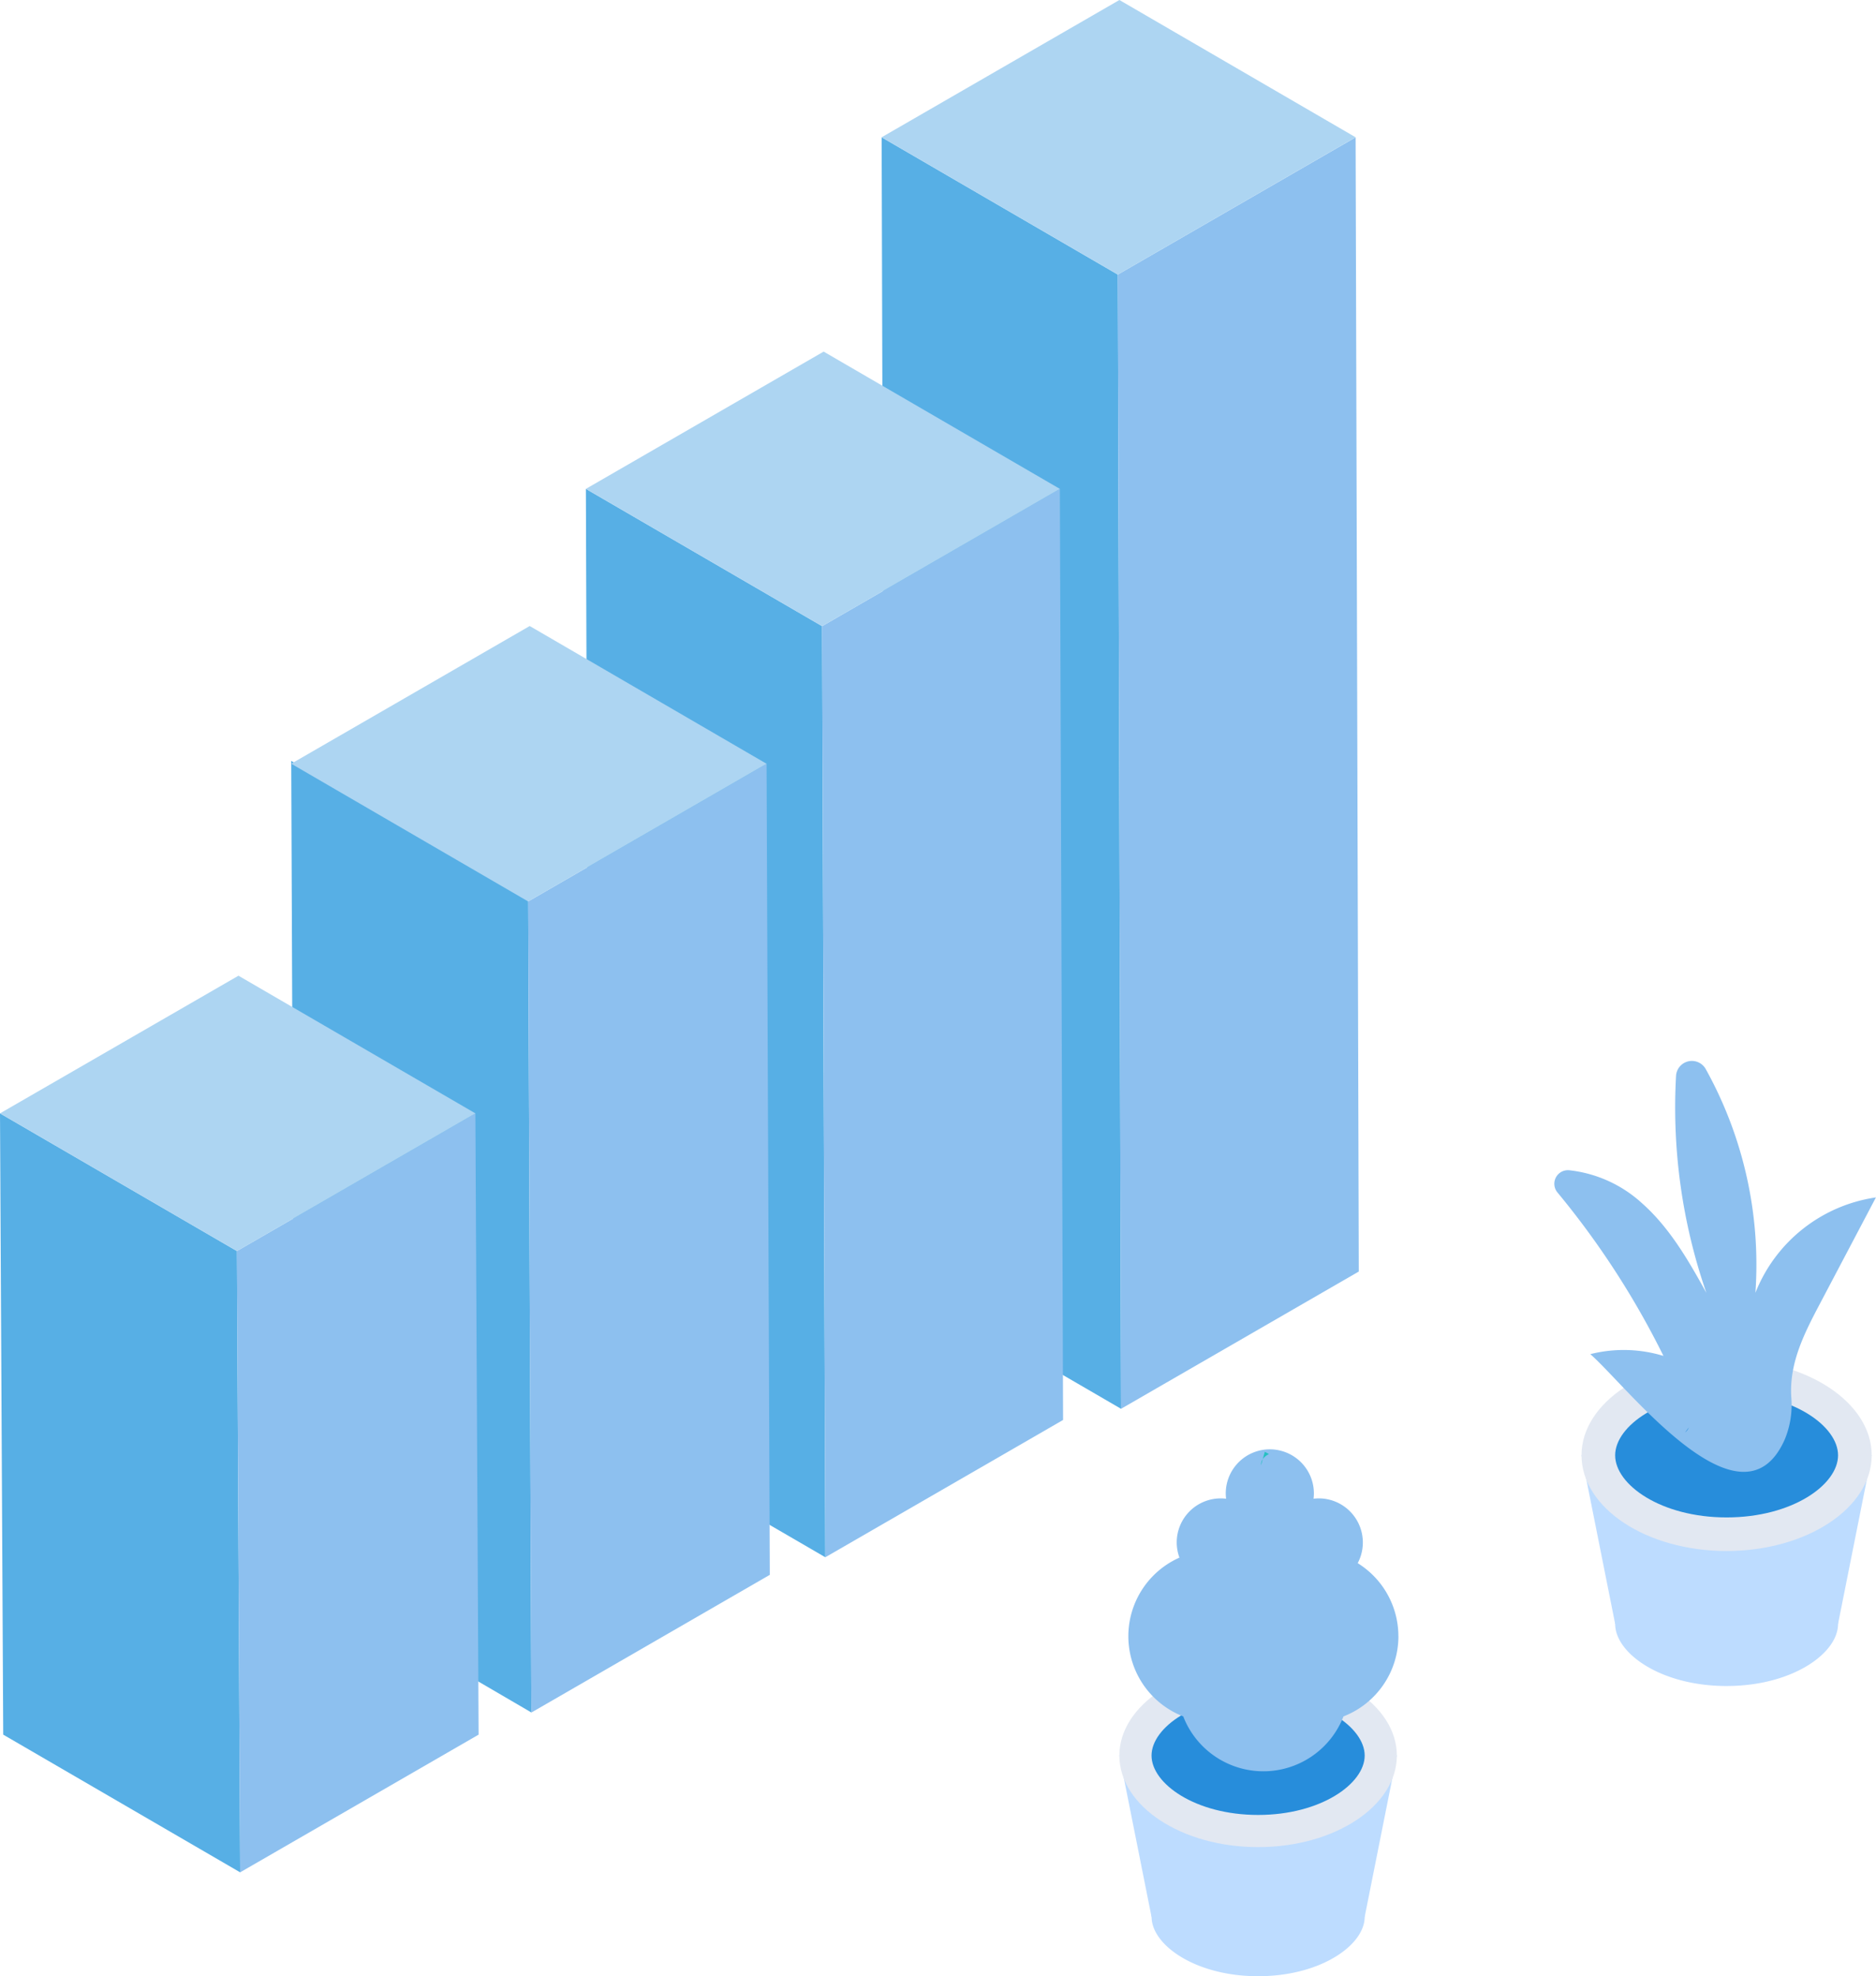<svg xmlns="http://www.w3.org/2000/svg" xmlns:xlink="http://www.w3.org/1999/xlink" width="179.406" height="188.972" viewBox="0 0 179.406 188.972">
  <defs>
    <clipPath id="clip-path">
      <rect id="長方形_1706" data-name="長方形 1706" width="179.406" height="188.972" fill="none"/>
    </clipPath>
  </defs>
  <g id="イラスト_業績左" transform="translate(0)">
    <path id="パス_3001" data-name="パス 3001" d="M84.314,13.128l.307,108.459,22.59,13.128L106.9,26.256Z" fill="#57afe5"/>
    <path id="パス_3002" data-name="パス 3002" d="M106.9,26.255l.307,108.459,22.738-13.127L129.64,13.132Z" fill="#8dc0ef"/>
    <path id="パス_3003" data-name="パス 3003" d="M107.051,0,84.313,13.127,106.9,26.255l22.739-13.128Z" fill="#add5f2"/>
    <path id="パス_3004" data-name="パス 3004" d="M56.029,46.747l.307,89.034,22.59,13.128-.307-89.034Z" fill="#57afe5"/>
    <path id="パス_3005" data-name="パス 3005" d="M78.622,59.875l.307,89.034,22.736-13.128-.308-89.034Z" fill="#8dc0ef"/>
    <path id="パス_3006" data-name="パス 3006" d="M56.029,46.748l22.59,13.128,22.738-13.127L78.767,33.621Z" fill="#add5f2"/>
    <path id="パス_3007" data-name="パス 3007" d="M27.851,72.761l.309,77.763,22.657,13.228-.308-77.824Z" fill="#57afe5"/>
    <path id="パス_3008" data-name="パス 3008" d="M50.509,86.2l.309,77.557,22.8-13.167-.308-77.557Z" fill="#8dc0ef"/>
    <path id="パス_3009" data-name="パス 3009" d="M27.851,73.029,50.509,86.2l22.8-13.167L50.656,59.862Z" fill="#add5f2"/>
    <path id="パス_3010" data-name="パス 3010" d="M.308,165.871l22.658,13.167-.307-59.408L0,106.463Z" fill="#57afe5"/>
    <path id="パス_3011" data-name="パス 3011" d="M22.657,119.63l.308,59.408L45.77,165.871l-.308-59.407Z" fill="#8dc0ef"/>
    <path id="パス_3012" data-name="パス 3012" d="M0,106.464l22.658,13.167,22.806-13.167L22.806,93.3Z" fill="#add5f2"/>
    <path id="パス_3013" data-name="パス 3013" d="M178.994,139.158l-3.217,16.127H154.461l-3.217-16.127Z" fill="#bddcff"/>
    <g id="グループ_3040" data-name="グループ 3040">
      <g id="グループ_3039" data-name="グループ 3039" clip-path="url(#clip-path)">
        <path id="パス_3014" data-name="パス 3014" d="M175.777,155.285c0,2.727-4.13,5.759-10.131,5.928-.173,0-.35.008-.527.008-6.282,0-10.657-3.129-10.657-5.936s4.375-5.94,10.657-5.94a17.012,17.012,0,0,1,4.436.567c3.813,1.025,6.222,3.29,6.222,5.373" fill="#bddcff"/>
        <path id="パス_3015" data-name="パス 3015" d="M165.119,148.312c-7.651,0-13.875-4.107-13.875-9.155S157.468,130,165.119,130s13.875,4.107,13.875,9.156-6.224,9.155-13.875,9.155" fill="#e2e8f2"/>
        <path id="パス_3016" data-name="パス 3016" d="M165.119,145.1c-6.281,0-10.658-3.129-10.658-5.938s4.377-5.938,10.658-5.938,10.658,3.129,10.658,5.938S171.4,145.1,165.119,145.1" fill="#278ddb"/>
        <path id="パス_3017" data-name="パス 3017" d="M167.873,123.631a38.5,38.5,0,0,0-4.742-21.39,1.517,1.517,0,0,0-2.847.633,54.134,54.134,0,0,0,2.9,20.752c-1.708-3.088-3.5-6.213-6.14-8.556a12.3,12.3,0,0,0-6.994-3.17,1.3,1.3,0,0,0-1.11,2.122,80.328,80.328,0,0,1,10.14,15.635,13.023,13.023,0,0,0-6.994-.169c3.546,3.1,14.411,17.395,18.562,8.23a8.583,8.583,0,0,0,.657-4.113c-.217-3.3,1.289-6.191,2.766-8.993L179.4,114.5a14.666,14.666,0,0,0-11.532,9.135m-6.716,13.337.351-.474a1.112,1.112,0,0,1-.351.474" fill="#8dc0ef"/>
        <path id="パス_3018" data-name="パス 3018" d="M133.584,167.873,130.507,183.3H110.124l-3.077-15.422Z" fill="#bddcff"/>
        <path id="パス_3019" data-name="パス 3019" d="M130.508,183.295c0,2.608-3.95,5.507-9.688,5.669-.165,0-.335.008-.5.008-6.007,0-10.191-2.993-10.191-5.677s4.184-5.68,10.191-5.68a16.283,16.283,0,0,1,4.242.542c3.646.981,5.95,3.146,5.95,5.138" fill="#bddcff"/>
        <path id="パス_3020" data-name="パス 3020" d="M120.316,176.627c-7.316,0-13.268-3.927-13.268-8.755s5.952-8.755,13.268-8.755,13.268,3.927,13.268,8.755-5.952,8.755-13.268,8.755" fill="#e2e8f2"/>
        <path id="パス_3021" data-name="パス 3021" d="M120.316,173.55c-6.006,0-10.192-2.993-10.192-5.678s4.186-5.679,10.192-5.679,10.192,2.993,10.192,5.679-4.186,5.678-10.192,5.678" fill="#278ddb"/>
        <path id="パス_3022" data-name="パス 3022" d="M133.734,156.464a8.228,8.228,0,0,1-5.253,7.663,8.221,8.221,0,0,1-6.978,5.22c-.223.021-.454.029-.685.029a8.224,8.224,0,0,1-7.663-5.249,8.224,8.224,0,0,1-.362-15.183,4.265,4.265,0,0,1-.261-1.451,4.214,4.214,0,0,1,4.214-4.214,4.08,4.08,0,0,1,.509.033,4.08,4.08,0,0,1-.033-.509,4.213,4.213,0,0,1,4.214-4.214,4.169,4.169,0,0,1,1.131.156,4.211,4.211,0,0,1,3.083,4.058,4.079,4.079,0,0,1-.033.509,4.063,4.063,0,0,1,.5-.033,4.218,4.218,0,0,1,3.723,6.195,8.22,8.22,0,0,1,3.89,6.99" fill="#8dc0ef"/>
        <path id="パス_3023" data-name="パス 3023" d="M120.6,140.1a.883.883,0,0,1,.16-.572Z" fill="#25c0c1"/>
        <path id="パス_3024" data-name="パス 3024" d="M120.956,138.828a2.761,2.761,0,0,1,.395.219,1.466,1.466,0,0,0-.593.483Z" fill="#25c0c1"/>
      </g>
    </g>
  </g>
</svg>

